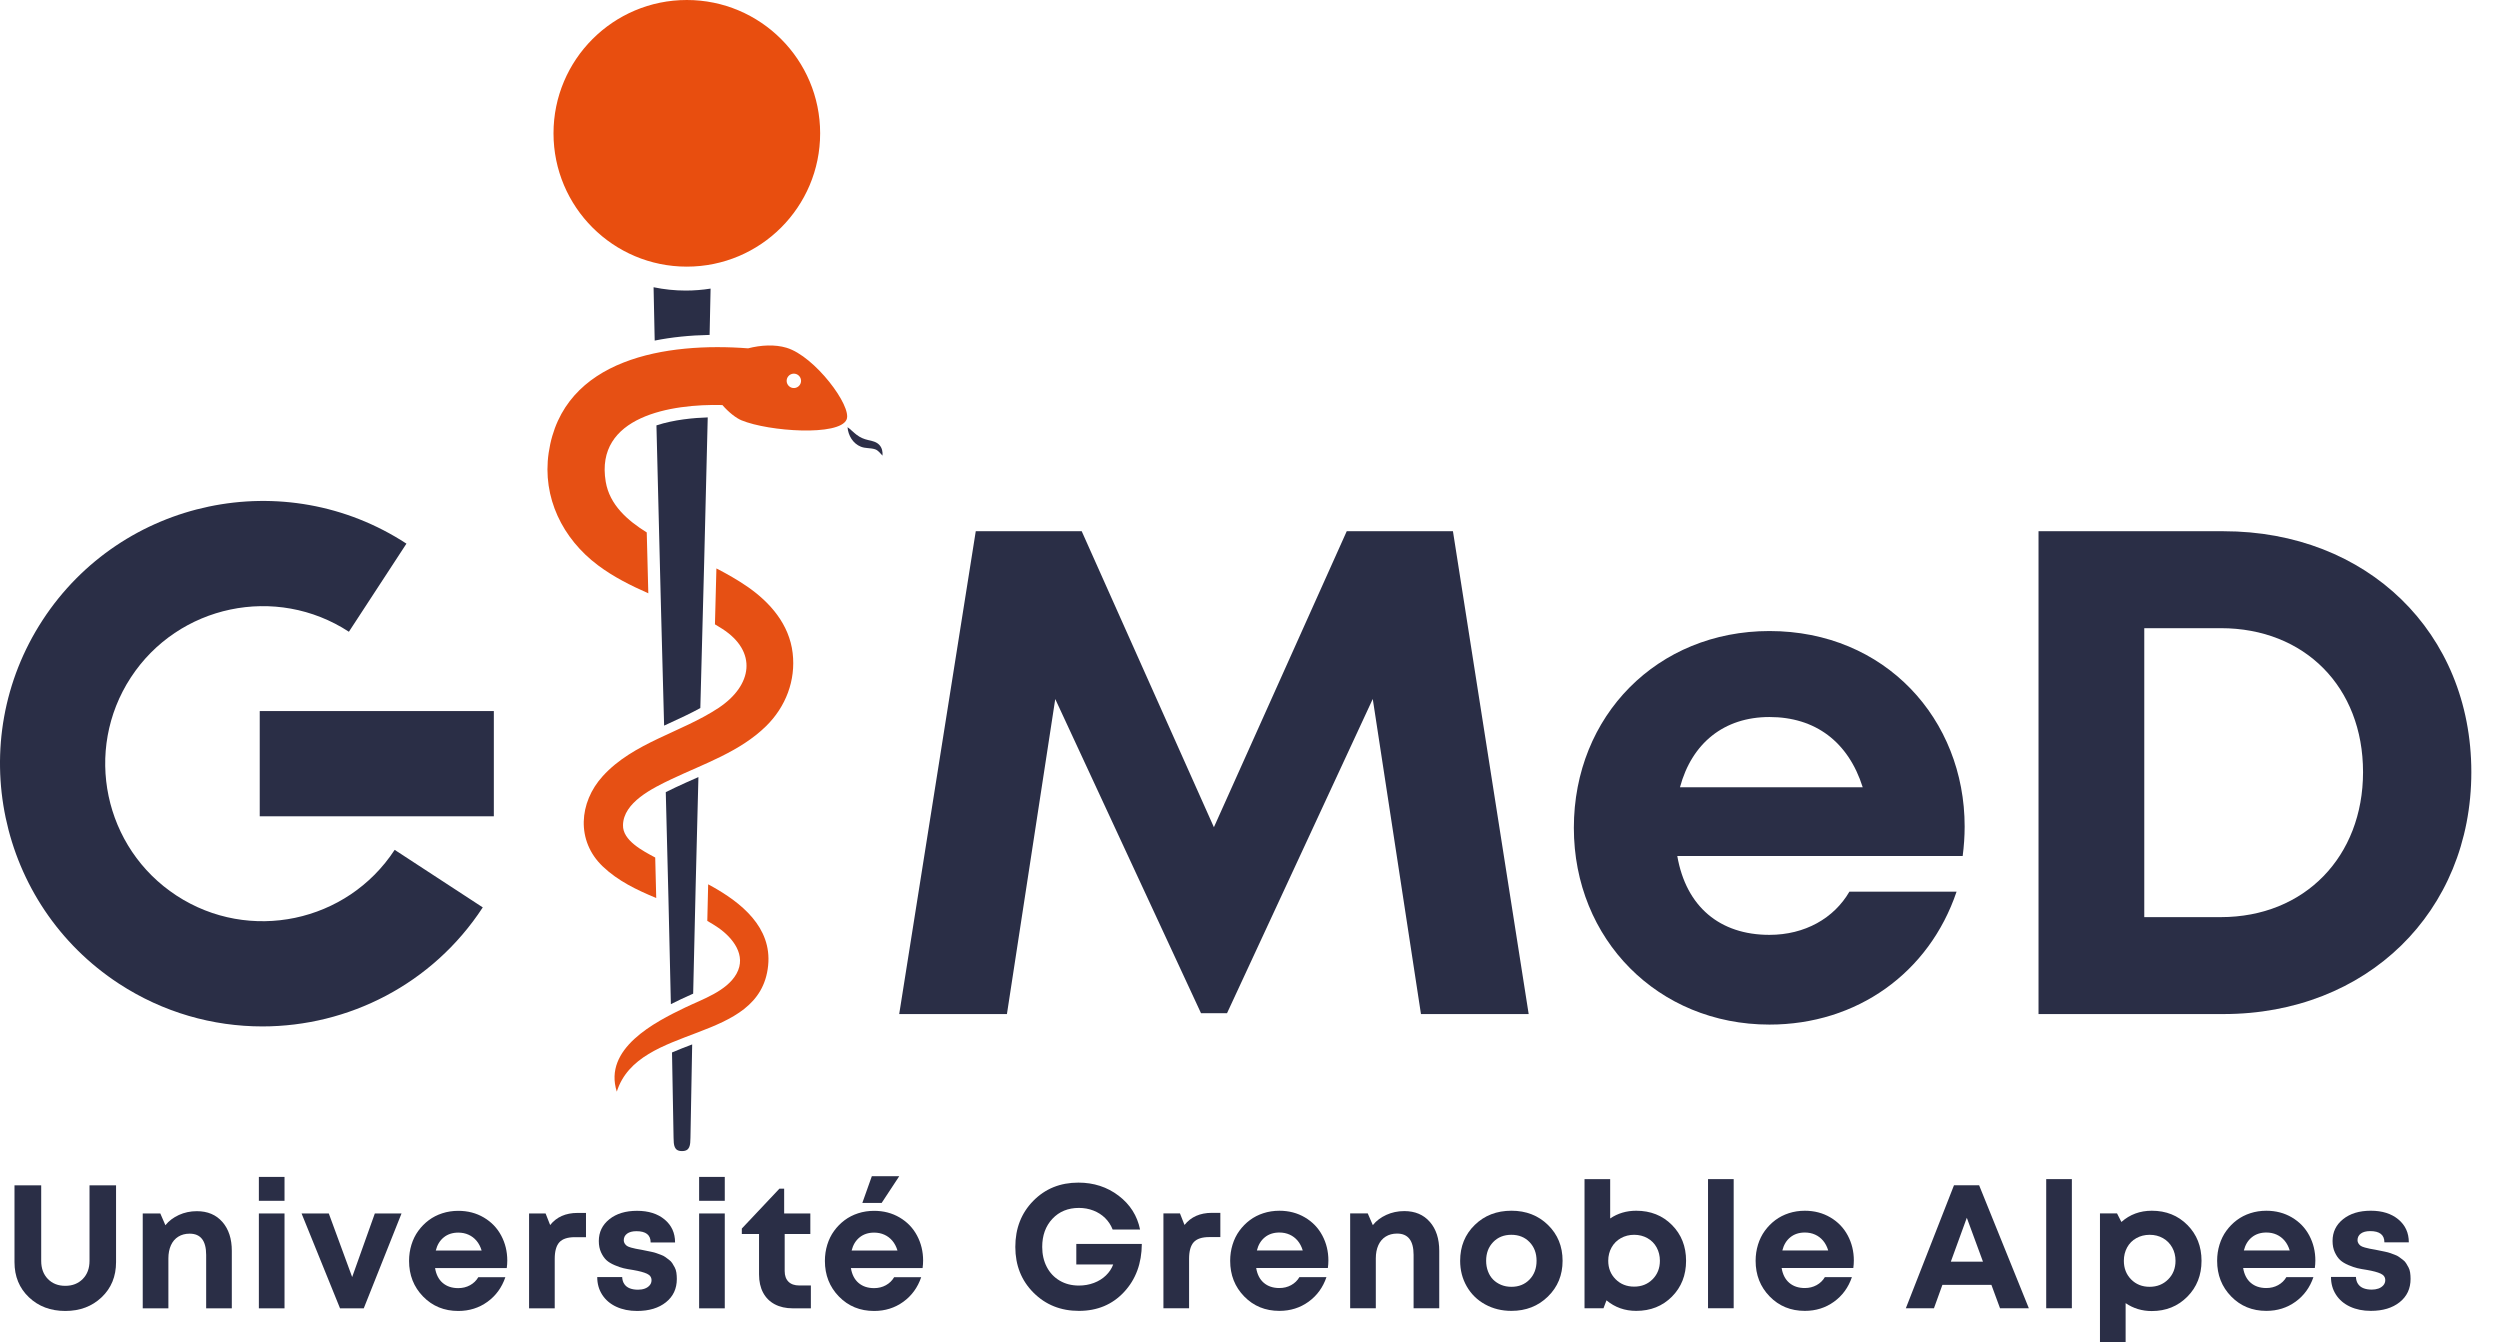 <?xml version="1.0" encoding="UTF-8"?>
<svg xmlns="http://www.w3.org/2000/svg" width="384.475" height="206.463" version="1.1" xmlns:xlink="http://www.w3.org/1999/xlink" viewBox="0 0 384.475 206.463">
  <defs>
    <style>
      .cls-1 {
        fill: #797879;
      }

      .cls-2 {
        fill: none;
      }

      .cls-3 {
        fill: #2d2e47;
      }

      .cls-4 {
        fill: #e84e0f;
      }

      .cls-5 {
        fill: #e65014;
      }

      .cls-6 {
        fill: #2a2e46;
      }
    </style>
    <symbol id="SNAK" viewBox="0 0 51.537 114.754">
      <g>
        <path class="cls-5" d="M25.185,83.122c-.155-.086-.313-.169-.469-.253-.046,1.874-.089,3.752-.133,5.628.565.321,1.121.656,1.656,1.026,2.269,1.567,4.418,4.273,2.834,7.102-1.5,2.678-5.24,3.918-7.849,5.17-4.763,2.286-12.66,6.333-10.559,12.959,3.356-10.583,22.06-7.232,23.276-19.402.588-5.879-4.12-9.657-8.756-12.23Z"/>
        <path class="cls-5" d="M36.78.355c-1.792-.54-3.951-.425-5.925.086C18.499-.512,2.327,1.867.186,16.518c-1.003,6.861,2.137,13.203,7.585,17.288,2.396,1.797,5.039,3.11,7.74,4.308-.081-3.112-.162-6.232-.241-9.361-2.963-1.845-5.706-4.238-6.307-7.788-1.707-10.089,10.091-12.008,17.941-11.803.966,1.117,2.111,2.008,2.945,2.351,4.198,1.727,15.051,2.471,16.156-.126.865-2.032-4.882-9.722-9.224-11.031ZM37.957,6.546c-.608.035-1.134-.434-1.169-1.042-.035-.608.434-1.134,1.042-1.169.608-.035,1.134.434,1.169,1.042.035.608-.433,1.134-1.041,1.169Z"/>
        <path class="cls-3" d="M51.051,15.304c-.449-.492-1.11-.62-1.73-.759-.66-.148-1.218-.39-1.759-.797-.491-.369-.915-.824-1.412-1.184.094,1.279.837,2.525,2.058,3.008.702.278,1.45.166,2.153.385.514.16.806.626,1.168.985.045-.595-.064-1.184-.477-1.637Z"/>
        <path class="cls-5" d="M30.741,37.088c-1.518-1.049-3.12-1.954-4.757-2.8-.075,2.874-.15,5.743-.225,8.599.374.219.745.445,1.111.68,5.465,3.508,4.667,8.718-.574,12.186-5.685,3.761-13.08,5.298-17.786,10.472-3.685,4.052-4.115,9.967-.01,13.889,2.348,2.244,5.245,3.622,8.229,4.865-.05-2.081-.103-4.153-.155-6.23-1.858-.997-5.041-2.616-4.955-4.996.068-3.469,4.497-5.656,7.466-7.064,4.982-2.363,10.533-4.21,14.548-8.156,3.008-2.958,4.58-7.021,4.076-11.241-.524-4.396-3.437-7.764-6.967-10.205Z"/>
      </g>
    </symbol>
  </defs>
  <!-- Generator: Adobe Illustrator 28.7.1, SVG Export Plug-In . SVG Version: 1.2.0 Build 142)  -->
  <g>
    <g id="Calque_1">
      <g>
        <circle class="cls-4" cx="105.627" cy="20.503" r="20.503"/>
        <path class="cls-1" d="M113.27,130.877"/>
        <path class="cls-2" d="M122.022,57.465c-.608.035-1.077.561-1.042,1.169.035.608.561,1.077,1.169,1.042.608-.035,1.077-.561,1.041-1.169-.035-.608-.561-1.077-1.169-1.042Z"/>
        <use width="51.537" height="114.754" transform="translate(84.193 53.13)" xlink:href="#SNAK"/>
        <g>
          <path class="cls-6" d="M103.587,174.95c.019,1.156.064,2.072,1.277,2.072h.044c1.213,0,1.258-.916,1.277-2.072.079-4.776.168-9.553.265-14.329-1.062.403-2.107.807-3.102,1.239.087,4.364.168,8.727.239,13.091Z"/>
          <path class="cls-6" d="M106.273,152.962c.109-.048.219-.098.329-.147.243-11.103.517-22.205.808-33.308-.095.042-.191.084-.286.126-1.08.476-2.197.969-3.257,1.472-.436.207-.942.447-1.478.719.283,10.868.55,21.736.784,32.605.59-.297,1.137-.56,1.609-.787.468-.224.971-.449,1.491-.68Z"/>
          <path class="cls-6" d="M102.134,111.592c.247-.114.493-.227.739-.34,1.686-.774,3.304-1.521,4.831-2.361.395-14.899.795-29.799,1.138-44.698-2.094.064-5.155.331-7.888,1.226.201,8.642.417,17.283.643,25.925l.067,2.582c.155,5.889.313,11.778.469,17.667Z"/>
          <path class="cls-6" d="M105.471,44.686c-1.699,0-3.357-.177-4.958-.511.053,2.76.114,5.419.172,8.203,2.57-.518,5.391-.81,8.446-.872.05-2.422.103-4.729.15-7.121-1.241.196-2.513.301-3.81.301Z"/>
        </g>
        <g>
          <path class="cls-6" d="M40.343,157.853c-7.577,0-15.234-2.123-22.038-6.566C-.354,139.1-5.62,114.005,6.566,95.346c12.186-18.66,37.281-23.926,55.941-11.739l-8.85,13.55c-11.188-7.307-26.234-4.149-33.541,7.039-7.307,11.188-4.149,26.234,7.039,33.541,11.187,7.306,26.234,4.149,33.541-7.039l13.55,8.85c-7.743,11.856-20.7,18.305-33.903,18.305Z"/>
          <rect class="cls-6" x="39.944" y="109.354" width="36.003" height="16.184"/>
        </g>
        <g>
          <path class="cls-6" d="M218.53,155.952l-7.413-48.457-22.411,48.322h-4.004l-22.415-48.312-7.431,48.447h-16.567l11.774-74.255h16.294l20.33,45.523,20.429-45.523h16.333l11.647,74.255h-16.568Z"/>
          <path class="cls-6" d="M302.143,127.108c0,1.514-.107,3.027-.303,4.541h-43.89c1.362,7.818,6.565,12.123,14.171,12.123,5.448,0,9.92-2.546,12.302-6.646h16.479c-4.218,12.489-15.317,20.445-28.78,20.445-17.123,0-30.079-13.096-30.079-30.262,0-17.253,12.867-30.262,30.079-30.262,17.808,0,30.021,13.559,30.021,30.06h0ZM258.364,121.071h28.103c-2.217-7.003-7.309-10.801-14.345-10.801-6.98,0-11.937,4.021-13.758,10.801Z"/>
          <path class="cls-6" d="M380.067,118.737c0,21.534-16.089,37.215-38.123,37.215h-28.439v-74.255h28.439c22.122,0,38.123,15.593,38.123,37.041ZM363.412,118.737c0-13.066-8.963-22.131-21.879-22.131h-11.765v44.438h11.765c12.916,0,21.879-9.325,21.879-22.307Z"/>
        </g>
      </g>
      <g>
        <g>
          <path class="cls-6" d="M4.445,199.506c-1.477-1.405-2.216-3.207-2.216-5.404v-11.808h4.107v11.618c0,1.153.342,2.081,1.027,2.783.684.703,1.576,1.054,2.675,1.054s1.995-.351,2.689-1.054c.693-.703,1.04-1.63,1.04-2.783v-11.618h4.08v11.808c0,2.198-.738,3.999-2.216,5.404-1.477,1.405-3.341,2.107-5.593,2.107s-4.116-.703-5.593-2.107Z"/>
          <path class="cls-6" d="M34.206,187.928c.964,1.108,1.445,2.589,1.445,4.445v8.836h-3.945v-8.214c0-2.179-.847-3.269-2.54-3.269-.667,0-1.247.153-1.743.459-.496.306-.874.748-1.135,1.324-.261.577-.392,1.252-.392,2.027v7.674h-3.945v-14.591h2.702l.784,1.81c.27-.342.581-.644.932-.905.351-.261.734-.487,1.148-.675.414-.189.851-.334,1.31-.432.459-.099.941-.149,1.446-.149,1.657,0,2.968.554,3.931,1.662Z"/>
          <path class="cls-6" d="M39.811,180.997h3.945v3.675h-3.945v-3.675ZM39.811,186.618h3.945v14.591h-3.945v-14.591Z"/>
          <path class="cls-6" d="M61.751,186.618l-5.809,14.591h-3.648l-5.917-14.591h4.188l3.594,9.781,3.486-9.781h4.107Z"/>
          <path class="cls-6" d="M77.935,195.021h-11.024c.162.991.554,1.752,1.175,2.283.622.531,1.419.797,2.391.797.667,0,1.27-.149,1.81-.446.541-.297.964-.707,1.27-1.23h4.161c-.541,1.586-1.459,2.846-2.756,3.783-1.297.936-2.792,1.405-4.485,1.405-2.162,0-3.963-.738-5.404-2.215s-2.162-3.305-2.162-5.485c0-.865.122-1.693.365-2.486.243-.793.594-1.504,1.054-2.134.459-.63.995-1.175,1.608-1.635.612-.459,1.306-.815,2.081-1.067s1.594-.378,2.459-.378c1.459,0,2.77.342,3.931,1.027,1.162.684,2.054,1.612,2.675,2.783.622,1.171.932,2.45.932,3.837,0,.378-.027.765-.081,1.162ZM68.248,190.292c-.604.487-1.013,1.162-1.23,2.027h7.052c-.18-.594-.441-1.094-.784-1.5-.342-.406-.752-.716-1.229-.932-.478-.216-1.004-.324-1.581-.324-.883,0-1.626.243-2.229.729Z"/>
          <path class="cls-6" d="M90.12,186.536v3.729h-1.702c-1.117,0-1.914.261-2.391.783-.477.523-.716,1.378-.716,2.567v7.593h-3.945v-14.591h2.54l.702,1.783c.991-1.243,2.396-1.864,4.215-1.864h1.297Z"/>
          <path class="cls-6" d="M94.78,200.965c-.928-.432-1.648-1.045-2.162-1.838s-.77-1.702-.77-2.729h3.837c.018.432.131.797.338,1.094.207.297.491.514.851.649s.774.203,1.243.203c.378,0,.721-.054,1.027-.162.306-.108.559-.275.757-.5.198-.225.297-.491.297-.797,0-.45-.234-.784-.703-1-.468-.216-1.171-.406-2.108-.568-.594-.09-1.085-.18-1.473-.27-.387-.09-.847-.248-1.378-.473s-.955-.482-1.27-.77c-.315-.289-.59-.685-.824-1.189-.234-.504-.351-1.089-.351-1.756,0-1.369.541-2.486,1.621-3.351s2.499-1.297,4.256-1.297,3.17.446,4.242,1.337c1.072.892,1.608,2.067,1.608,3.526h-3.756c0-1.153-.73-1.729-2.189-1.729-.612,0-1.09.126-1.432.378-.342.252-.513.594-.513,1.027,0,.18.049.347.148.5.099.153.216.275.351.365s.347.175.635.256c.288.082.531.14.73.176l.892.162c.342.072.585.122.73.149s.387.077.73.149c.342.072.599.139.77.203.171.063.405.149.703.256.297.108.522.221.676.338.153.117.342.256.567.419.225.162.401.342.527.54.126.198.252.415.378.649.126.234.212.504.257.81.045.306.067.63.067.973,0,1.495-.558,2.689-1.675,3.58-1.117.892-2.594,1.337-4.431,1.337-1.207,0-2.274-.216-3.202-.648Z"/>
          <path class="cls-6" d="M107.518,180.997h3.945v3.675h-3.945v-3.675ZM107.518,186.618h3.945v14.591h-3.945v-14.591Z"/>
          <path class="cls-6" d="M124.703,197.696v3.512h-2.783c-1.063,0-1.986-.207-2.769-.622-.784-.414-1.382-1.013-1.797-1.797-.415-.783-.622-1.715-.622-2.797v-6.215h-2.648v-.837l5.782-6.134h.729v3.81h4.026v3.161h-3.945v5.701c0,.703.193,1.248.581,1.635s.941.581,1.662.581h1.783Z"/>
          <path class="cls-6" d="M141.886,195.021h-11.024c.162.991.554,1.752,1.175,2.283.622.531,1.419.797,2.391.797.667,0,1.27-.149,1.81-.446.54-.297.963-.707,1.27-1.23h4.161c-.541,1.586-1.459,2.846-2.756,3.783-1.297.936-2.792,1.405-4.485,1.405-2.162,0-3.963-.738-5.404-2.215s-2.162-3.305-2.162-5.485c0-.865.122-1.693.365-2.486.244-.793.594-1.504,1.054-2.134s.995-1.175,1.608-1.635c.613-.459,1.306-.815,2.081-1.067s1.594-.378,2.459-.378c1.459,0,2.769.342,3.931,1.027,1.162.684,2.053,1.612,2.675,2.783.621,1.171.932,2.45.932,3.837,0,.378-.027.765-.081,1.162ZM132.2,190.292c-.604.487-1.013,1.162-1.229,2.027h7.052c-.18-.594-.441-1.094-.784-1.5-.342-.406-.752-.716-1.229-.932-.477-.216-1.004-.324-1.581-.324-.883,0-1.626.243-2.229.729ZM135.591,184.996h-2.972l1.46-4.107h4.215l-2.702,4.107Z"/>
        </g>
        <g>
          <path class="cls-6" d="M175.601,191.305c-.018,2.99-.928,5.454-2.729,7.39-1.801,1.937-4.116,2.905-6.944,2.905-2.792,0-5.12-.932-6.985-2.797-1.864-1.864-2.797-4.211-2.797-7.039,0-2.846.919-5.206,2.756-7.079,1.838-1.874,4.152-2.81,6.944-2.81,2.36,0,4.422.671,6.188,2.013,1.765,1.342,2.864,3.076,3.296,5.201h-4.215c-.27-.684-.658-1.274-1.162-1.77-.504-.496-1.104-.878-1.797-1.148s-1.437-.406-2.229-.406c-1.675,0-3.035.559-4.08,1.675-1.045,1.117-1.567,2.558-1.567,4.323,0,1.153.234,2.18.703,3.08.468.901,1.13,1.603,1.986,2.108.856.504,1.842.756,2.959.756.811,0,1.576-.135,2.297-.405.72-.27,1.337-.653,1.851-1.148.513-.496.887-1.058,1.121-1.689h-5.674v-3.162h10.079Z"/>
          <path class="cls-6" d="M187.677,186.522v3.729h-1.702c-1.117,0-1.914.261-2.391.784-.477.522-.716,1.378-.716,2.567v7.593h-3.945v-14.591h2.54l.702,1.783c.991-1.243,2.396-1.864,4.215-1.864h1.297Z"/>
          <path class="cls-6" d="M204.213,195.007h-11.024c.162.991.554,1.752,1.175,2.283.622.531,1.419.797,2.391.797.667,0,1.27-.149,1.81-.446.541-.297.964-.707,1.27-1.23h4.161c-.541,1.586-1.459,2.846-2.756,3.783-1.297.936-2.792,1.405-4.485,1.405-2.162,0-3.963-.738-5.404-2.215s-2.162-3.305-2.162-5.485c0-.865.122-1.693.365-2.486.243-.793.594-1.504,1.054-2.134.459-.63.995-1.175,1.608-1.635.612-.459,1.306-.815,2.081-1.067s1.594-.378,2.459-.378c1.459,0,2.77.342,3.931,1.027,1.162.684,2.054,1.612,2.675,2.783.622,1.171.932,2.45.932,3.837,0,.378-.027.765-.081,1.162ZM194.526,190.278c-.604.487-1.013,1.162-1.23,2.027h7.052c-.18-.594-.441-1.094-.784-1.5-.342-.406-.752-.716-1.229-.932-.478-.216-1.004-.324-1.581-.324-.883,0-1.626.243-2.229.729Z"/>
          <path class="cls-6" d="M219.896,187.914c.964,1.108,1.445,2.589,1.445,4.445v8.836h-3.945v-8.214c0-2.179-.847-3.269-2.54-3.269-.667,0-1.247.153-1.743.459-.496.306-.874.748-1.135,1.324-.261.577-.392,1.252-.392,2.027v7.674h-3.945v-14.591h2.702l.784,1.81c.27-.342.581-.644.932-.905.351-.261.734-.487,1.148-.675.415-.189.851-.334,1.311-.432.459-.099.941-.149,1.446-.149,1.657,0,2.968.554,3.931,1.662Z"/>
          <path class="cls-6" d="M228.392,200.6c-1.207-.667-2.148-1.59-2.823-2.77-.676-1.18-1.013-2.49-1.013-3.931,0-2.215.748-4.053,2.243-5.512,1.495-1.459,3.378-2.189,5.647-2.189,2.252,0,4.125.73,5.62,2.189s2.243,3.297,2.243,5.512c0,2.198-.752,4.031-2.256,5.499-1.504,1.468-3.373,2.202-5.607,2.202-1.495,0-2.846-.333-4.053-1ZM235.228,196.777c.721-.748,1.081-1.707,1.081-2.878s-.36-2.13-1.081-2.878c-.72-.748-1.653-1.121-2.797-1.121s-2.076.374-2.797,1.121c-.721.748-1.081,1.707-1.081,2.878,0,.577.094,1.117.284,1.622.189.504.455.927.797,1.27.342.342.752.613,1.229.811s1.004.297,1.581.297c1.135,0,2.063-.374,2.783-1.121Z"/>
          <path class="cls-6" d="M257.126,188.387c1.45,1.459,2.175,3.297,2.175,5.512s-.725,4.053-2.175,5.513c-1.45,1.459-3.283,2.188-5.499,2.188-1.747,0-3.269-.54-4.566-1.621l-.459,1.216h-2.918v-19.86h3.945v6.053c1.171-.793,2.504-1.189,3.999-1.189,2.216,0,4.049.73,5.499,2.189ZM254.154,196.736c.748-.757,1.121-1.703,1.121-2.838,0-.756-.167-1.441-.5-2.053-.333-.612-.806-1.09-1.419-1.432-.612-.342-1.292-.513-2.04-.513s-1.428.171-2.04.513c-.612.342-1.09.82-1.432,1.432-.342.613-.513,1.297-.513,2.053,0,1.135.378,2.081,1.135,2.838.756.756,1.707,1.134,2.851,1.134s2.089-.378,2.837-1.134Z"/>
          <path class="cls-6" d="M262.677,181.335h3.945v19.86h-3.945v-19.86Z"/>
          <path class="cls-6" d="M285.022,195.007h-11.024c.162.991.554,1.752,1.175,2.283.622.531,1.419.797,2.391.797.667,0,1.27-.149,1.81-.446.54-.297.963-.707,1.27-1.23h4.161c-.541,1.586-1.459,2.846-2.756,3.783-1.297.936-2.792,1.405-4.485,1.405-2.162,0-3.963-.738-5.404-2.215s-2.162-3.305-2.162-5.485c0-.865.122-1.693.365-2.486.244-.793.594-1.504,1.054-2.134s.995-1.175,1.608-1.635c.613-.459,1.306-.815,2.081-1.067s1.594-.378,2.459-.378c1.459,0,2.769.342,3.931,1.027,1.162.684,2.053,1.612,2.675,2.783.621,1.171.932,2.45.932,3.837,0,.378-.027.765-.081,1.162ZM275.336,190.278c-.604.487-1.013,1.162-1.229,2.027h7.052c-.18-.594-.441-1.094-.784-1.5-.342-.406-.752-.716-1.229-.932-.477-.216-1.004-.324-1.581-.324-.883,0-1.626.243-2.229.729Z"/>
          <path class="cls-6" d="M306.259,197.601h-7.539l-1.297,3.593h-4.323l7.404-18.914h3.864l7.646,18.914h-4.431l-1.324-3.593ZM300.017,194.034h4.945l-2.486-6.755-2.459,6.755Z"/>
          <path class="cls-6" d="M314.687,181.335h3.945v19.86h-3.945v-19.86Z"/>
          <path class="cls-6" d="M336.397,188.387c1.45,1.459,2.175,3.297,2.175,5.512s-.73,4.058-2.189,5.526c-1.459,1.468-3.279,2.202-5.458,2.202-1.495,0-2.837-.405-4.026-1.216v6.053h-3.945v-19.86h2.621l.675,1.324c1.297-1.153,2.855-1.729,4.675-1.729,2.198,0,4.021.73,5.471,2.189ZM333.438,196.763c.756-.756,1.135-1.711,1.135-2.864,0-.756-.171-1.441-.513-2.053-.342-.612-.815-1.09-1.419-1.432-.604-.342-1.284-.513-2.04-.513s-1.441.171-2.054.513c-.612.342-1.085.82-1.419,1.432-.333.613-.5,1.297-.5,2.053,0,1.153.374,2.108,1.121,2.864s1.693,1.135,2.837,1.135,2.094-.378,2.851-1.135Z"/>
          <path class="cls-6" d="M355.998,195.007h-11.024c.162.991.554,1.752,1.175,2.283.622.531,1.419.797,2.391.797.667,0,1.27-.149,1.81-.446.54-.297.963-.707,1.27-1.23h4.161c-.541,1.586-1.459,2.846-2.756,3.783-1.297.936-2.792,1.405-4.485,1.405-2.162,0-3.963-.738-5.404-2.215s-2.162-3.305-2.162-5.485c0-.865.122-1.693.365-2.486.244-.793.594-1.504,1.054-2.134s.995-1.175,1.608-1.635c.613-.459,1.306-.815,2.081-1.067s1.594-.378,2.459-.378c1.459,0,2.769.342,3.931,1.027,1.162.684,2.053,1.612,2.675,2.783.621,1.171.932,2.45.932,3.837,0,.378-.027.765-.081,1.162ZM346.312,190.278c-.604.487-1.013,1.162-1.229,2.027h7.052c-.18-.594-.441-1.094-.784-1.5-.342-.406-.752-.716-1.229-.932-.477-.216-1.004-.324-1.581-.324-.883,0-1.626.243-2.229.729Z"/>
          <path class="cls-6" d="M361.414,200.951c-.928-.432-1.648-1.045-2.162-1.838s-.77-1.702-.77-2.729h3.837c.018.432.13.797.337,1.094.208.297.491.514.851.649s.775.203,1.243.203c.378,0,.72-.054,1.027-.162.306-.108.558-.275.756-.5.198-.225.297-.491.297-.797,0-.45-.234-.784-.702-1-.468-.216-1.171-.406-2.108-.568-.594-.09-1.086-.18-1.472-.27-.387-.09-.847-.248-1.378-.473-.531-.225-.955-.482-1.27-.77-.315-.289-.59-.685-.824-1.189-.234-.504-.351-1.089-.351-1.756,0-1.369.541-2.486,1.622-3.351,1.081-.865,2.499-1.297,4.256-1.297s3.17.446,4.242,1.337c1.072.892,1.608,2.067,1.608,3.526h-3.756c0-1.153-.73-1.729-2.189-1.729-.612,0-1.089.126-1.432.378-.342.252-.513.594-.513,1.027,0,.18.049.347.149.5.099.153.216.275.351.365.135.09.346.175.635.256.288.082.531.14.729.176l.892.162c.342.072.585.122.73.149.144.027.387.077.729.149.342.072.599.139.77.203.171.063.405.149.703.256.297.108.522.221.675.338s.342.256.567.419c.225.162.401.342.527.54.126.198.252.415.378.649s.212.504.257.81c.045.306.068.63.068.973,0,1.495-.559,2.689-1.675,3.58-1.117.892-2.594,1.337-4.431,1.337-1.207,0-2.274-.216-3.202-.648Z"/>
        </g>
      </g>
    </g>
  </g>
</svg>